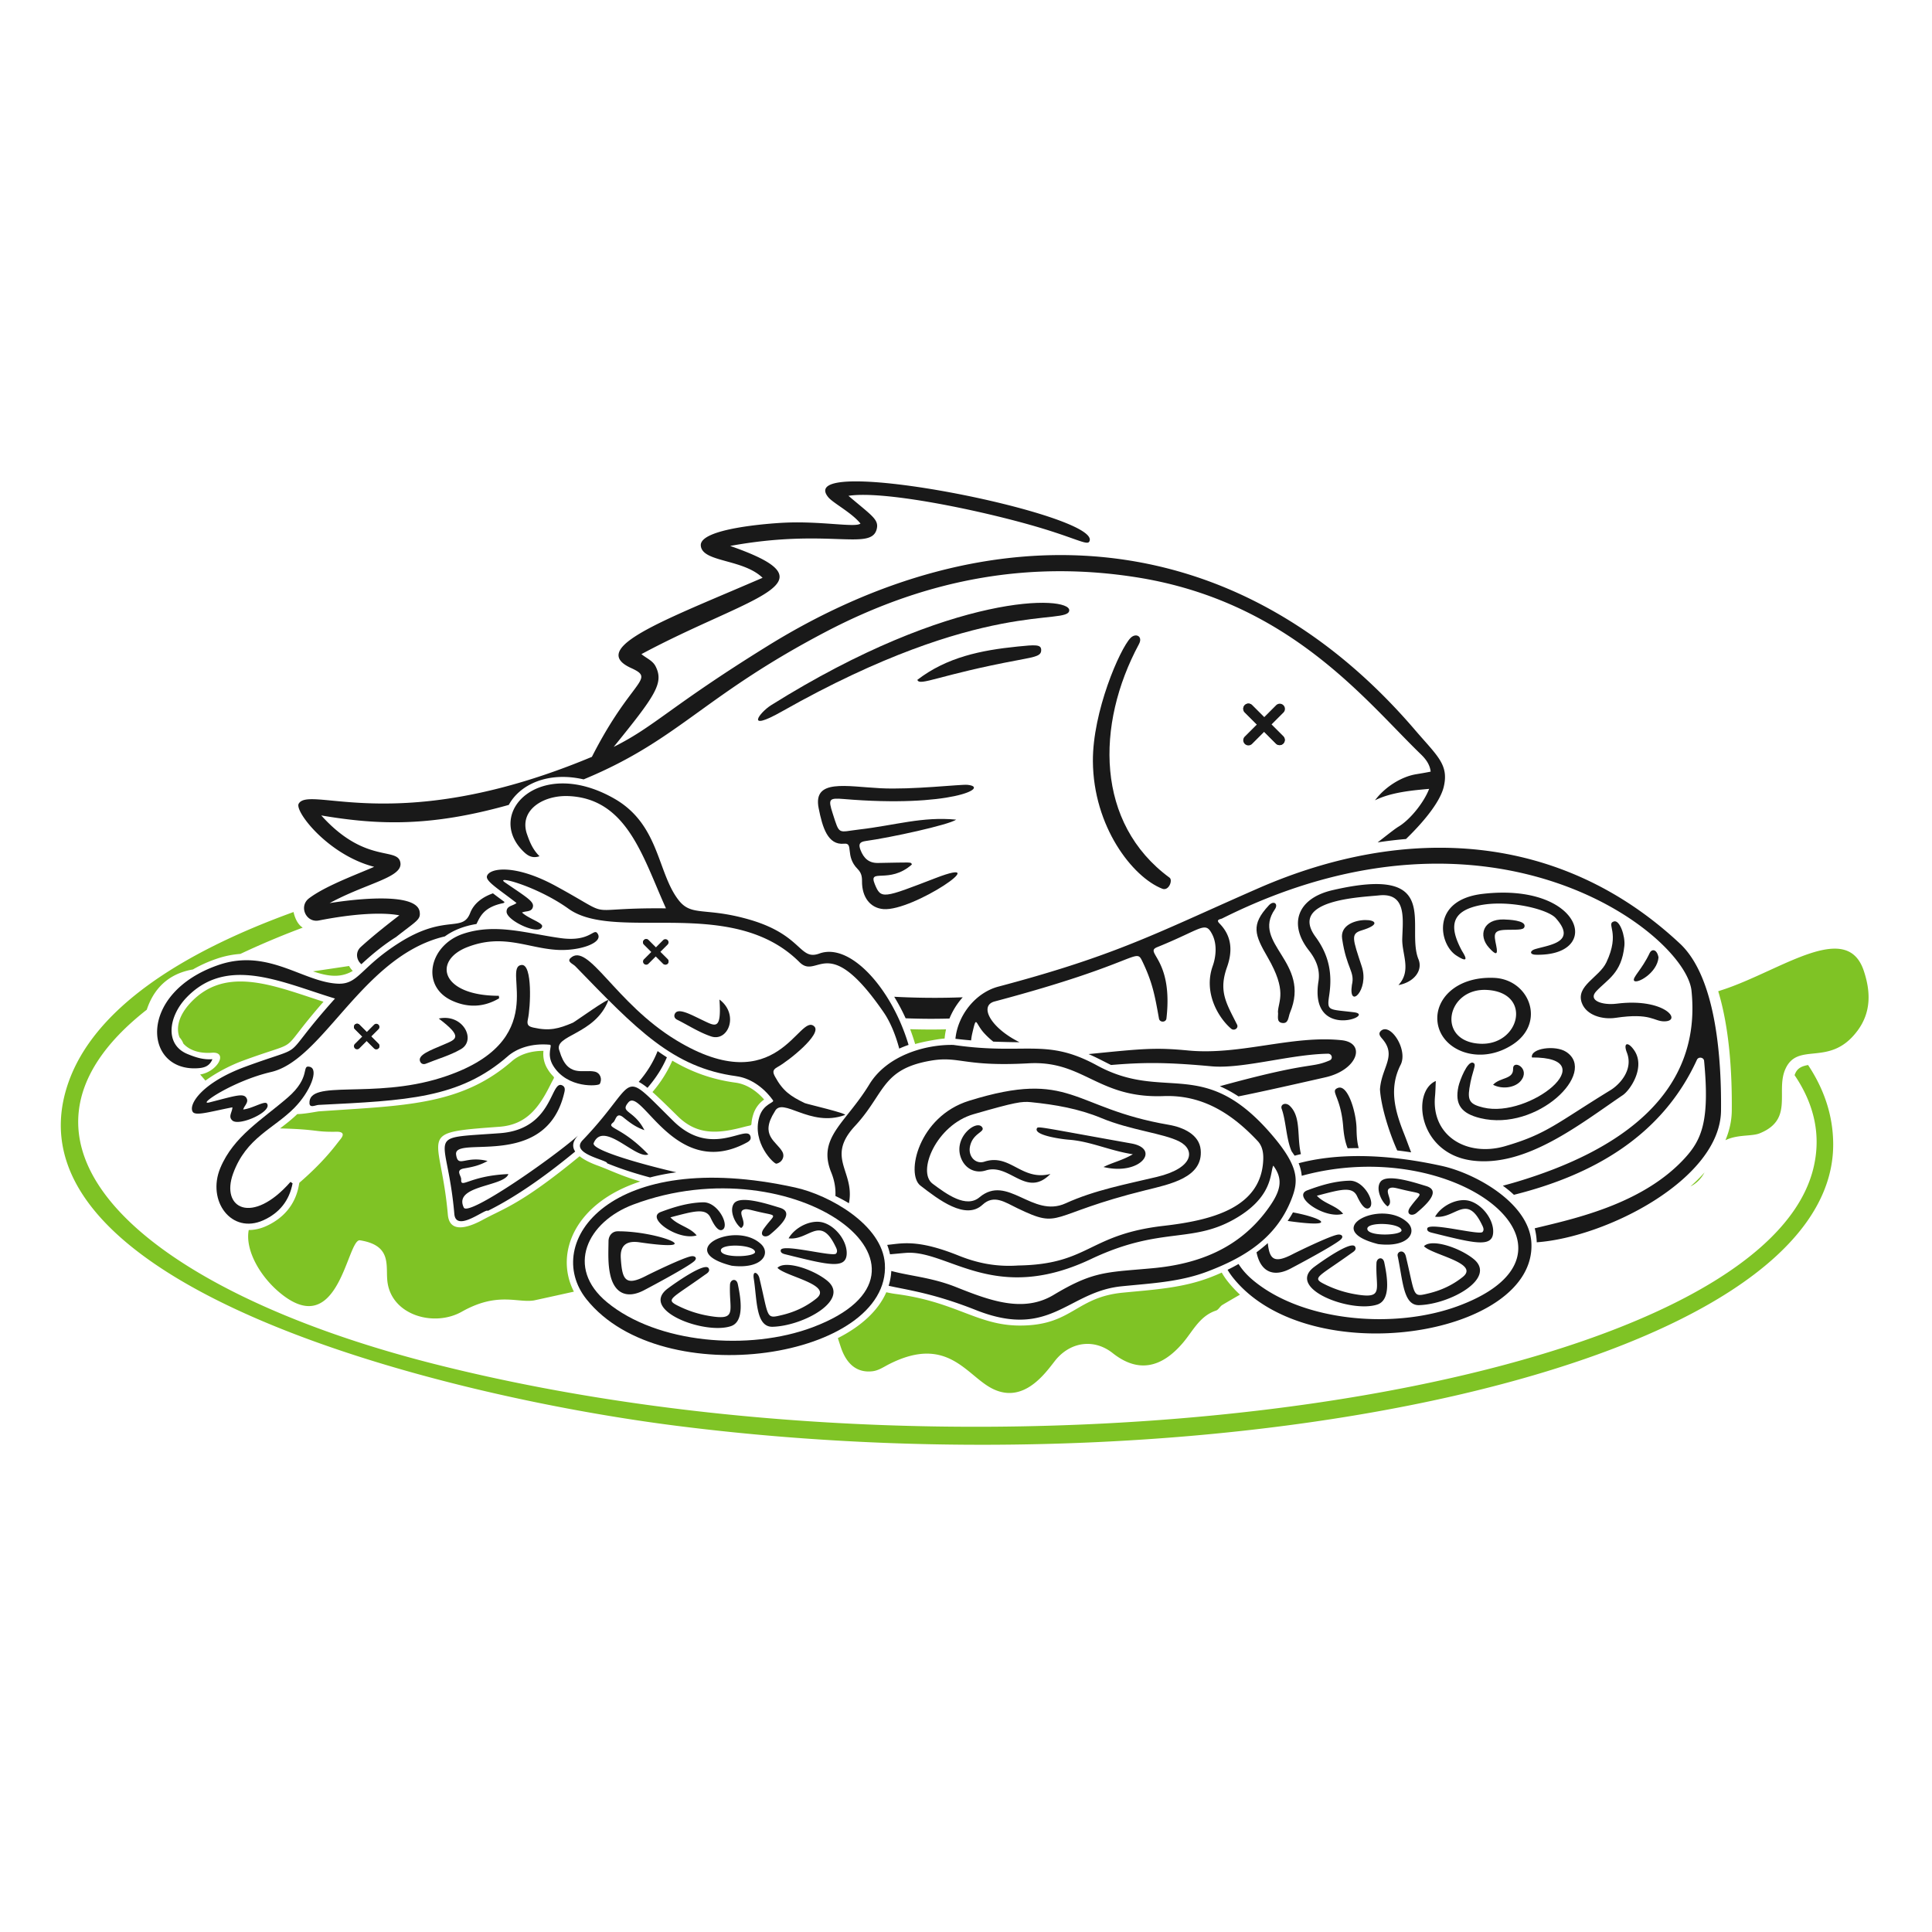 <svg xmlns="http://www.w3.org/2000/svg" width="274" height="274" fill="none"><path fill-rule="evenodd" clip-rule="evenodd" d="M41.633 129.344c-16.224 5.874-28.366 13.869-31.96 24.264-9.89 28.602 52.514 44.304 86.158 48.587 78.584 10.005 164.443-8.717 164.156-40.031-.037-4.018-1.301-7.718-3.562-11.12-.813.142-1.437.4-1.776 1.099a2.812 2.812 0 0 0-.138.338c2.808 4.144 3.815 8.587 2.649 13.279-7.796 31.385-115.325 47.965-195.468 27.707-41.441-10.475-65.046-31.34-40.877-50.268 1.285-3.866 4.02-5.279 6.543-5.708a18.844 18.844 0 0 1 3.305-1.495 13.261 13.261 0 0 1 3.427-.71 116.481 116.481 0 0 1 8.841-3.725c-.52-.344-.916-.91-1.191-1.795a3.894 3.894 0 0 1-.107-.422Z" fill="#7FC325"></path><path fill-rule="evenodd" clip-rule="evenodd" d="M49.508 136.999c-1.814.272-3.525.528-5.113.761 2.025.688 3.857.991 5.632-.06a3.19 3.19 0 0 1-.52-.701Zm-23.505 11.002a2.766 2.766 0 0 0-.544-.883c-.536-1.351-.106-3.168 1.655-5.003 4.561-4.752 10.606-2.746 16.923-.652l.002.001c.611.203 1.225.406 1.84.604-1.811 2.07-2.845 3.404-3.542 4.304-.689.889-1.05 1.355-1.508 1.689-.506.367-1.13.572-2.44 1.004-.906.298-2.14.705-3.89 1.347-1.777.653-3.775 1.679-5.36 2.844-.26-.299-.512-.591-.752-.871 2.47-.39 4.022-3.26 1.668-3.084-1.82.137-3.24-.384-4.052-1.3Zm16.452 19.743c3.152-2.728 4.719-4.75 5.463-5.711.135-.175.243-.314.329-.416.698-.837.302-1.125-.533-1.111-1.542.026-2.187-.049-3.044-.152-.93-.109-2.11-.249-4.956-.318.836-.634 1.673-1.286 2.445-2.032.818-.015 1.91-.199 2.557-.309.251-.042.435-.073.509-.079 1.142-.08 2.249-.153 3.325-.223 10.128-.659 17.458-1.138 24.064-6.905 1.089-.95 2.686-1.464 4.46-1.453a4.04 4.04 0 0 0 .624 2.634 5.1 5.1 0 0 0 .71.921c.09.094.141.147.153.207.016.08-.035.171-.151.382-.07.128-.165.299-.283.535-1.638 3.296-3.395 5.801-7.312 6.087-9.238.676-9.226.735-8.247 5.936.304 1.619.703 3.734.946 6.52.226 2.603 2.695 1.974 4.986.723a46.88 46.88 0 0 1 1.722-.88c2.417-1.194 5.252-2.593 11.98-8.12.64.517 1.55.955 2.516 1.308.62.228 1.194.464 1.792.712 1.163.482 2.419 1.001 4.301 1.561-9.308 3.033-12.197 10.209-9.42 15.623-3.376.75-5.661 1.246-5.672 1.246-.704.111-1.443.047-2.267-.026-1.96-.171-4.395-.384-7.962 1.626-3.985 2.246-10.092.463-10.562-4.425a14.628 14.628 0 0 1-.049-1.126c-.035-1.946-.072-3.979-3.819-4.576-.543-.086-1.022 1.136-1.644 2.721-1.447 3.693-3.668 9.358-9.28 5.073-3.217-2.457-5.41-6.415-4.859-9.254.808 0 1.651-.179 2.492-.563 2.54-1.16 4.18-3.164 4.635-5.889a3.44 3.44 0 0 1 .05-.247Zm76.373 22.028c.126.394.266.825.424 1.298.841 2.513 2.393 3.658 4.504 3.401.658-.081 1.223-.394 1.79-.707.165-.091.329-.183.497-.269 6.289-3.213 9.362-.672 12.064 1.563.664.55 1.306 1.08 1.967 1.502 4.537 2.895 7.756-1.26 9.278-3.223.217-.28.399-.517.547-.681 2.171-2.427 5.381-2.753 7.901-.758 3.594 2.846 6.91 2.125 9.957-1.448.365-.428.698-.885 1.031-1.343.971-1.335 1.941-2.666 3.67-3.237.196-.064.35-.243.506-.426a2.78 2.78 0 0 1 .277-.294c.089-.076 1.074-.651 2.614-1.538a17.142 17.142 0 0 1-1.697-1.827 9.864 9.864 0 0 1-.888-1.306c-.578.261-1.175.508-1.791.739-3.412 1.286-6.967 1.616-10.481 1.943-.617.057-1.232.115-1.846.176-3.079.313-4.835 1.335-6.563 2.342-2.003 1.167-3.972 2.313-7.922 2.313-3.085 0-5.368-.869-7.998-1.87-2.534-.965-5.39-2.051-9.596-2.603-.462-.06-.921-.145-1.375-.251-1.163 2.664-3.638 4.866-6.87 6.504Zm122.91-23.491c-.52.956-1.18 1.579-1.996 1.985a24.314 24.314 0 0 0 1.996-1.985Zm2.968-4.573c.991-.49 2.106-.589 3.079-.673.687-.061 1.303-.115 1.756-.297 3.191-1.281 3.184-3.414 3.178-5.621-.004-1.235-.009-2.493.549-3.638.852-1.752 2.264-1.898 3.918-2.067 1.912-.197 4.151-.428 6.229-3.211v.004c1.992-2.667 1.892-5.6.904-8.542-1.795-5.346-7.376-2.793-13.467-.005-2.299 1.052-4.672 2.137-6.942 2.843a6.138 6.138 0 0 0-.228.079c1.595 5.247 1.974 11.616 1.923 16.936-.014 1.401-.319 2.804-.899 4.192Zm-110.739-14.425c.037-.437.105-.87.202-1.298a93.015 93.015 0 0 1-5.091-.022c.271.712.507 1.413.711 2.104a22.589 22.589 0 0 1 1.935-.446c1.048-.196 1.711-.298 2.243-.338ZM96.15 158.335c-1.51-1.485-2.676-2.629-3.616-3.46a18.078 18.078 0 0 0 2.818-4.452c2.677 1.582 5.561 2.664 8.985 3.123 1.432.193 2.871 1.054 4.033 2.392a4.03 4.03 0 0 0-1.567 2.206 5.158 5.158 0 0 0-.223 1.139c-.011.131-.017.205-.055.254-.049.063-.152.086-.387.137-.142.031-.333.074-.589.14-3.558.942-6.6 1.275-9.399-1.479Z" fill="#7FC325"></path><path d="M137.162 111.304c-.885-.082-7.817.717-12.29.486-4.89-.253-9.6-1.366-8.77 2.82.538 2.719 1.284 5.292 3.626 5.044 1.371-.146.086 1.752 1.891 3.577.521.528.643 1.036.635 1.743-.022 2.299 1.187 3.808 3.042 3.957 4.198.338 16.08-7.741 7.418-4.411-7.502 2.884-7.766 3.056-8.659.849-.94-2.322 2.045.085 5.266-2.762-.12-.399.011-.291-4.816-.22-1.292.019-2.015-.676-2.463-1.836-.316-.82-.152-1.155.747-1.279 3.517-.484 11.756-2.282 12.819-3.029-4.822-.465-8.6.798-13.768 1.399-3.043.354-2.735.871-3.757-2.315-.641-1.998-.526-2.188 1.583-2.009 15.084 1.273 20.958-1.701 17.498-2.016l-.002.002ZM109.349 100.019c-1.609 1.011-3.816 3.914 1.562.869 28.607-16.184 40.634-12.118 40.731-14.326.093-2.086-16.503-2.702-42.294 13.457h.001ZM165.87 124.474c-10.488-7.698-10.505-21.671-4.34-33.128.595-1.108-.454-1.633-1.201-.864-1.515 1.562-5.378 10.45-5.333 17.476.063 9.28 5.622 16.436 9.845 18.085.919.358 1.516-1.211 1.029-1.569Z" fill="#191919"></path><path d="M144.301 91.695c-5.155.522-10.014 1.504-14.201 4.723.327.956 3.029-.7 14.328-2.806 2.559-.476 3.263-.62 3.235-1.46-.024-.771-.838-.714-3.362-.458v.001Z" fill="#191919"></path><path fill-rule="evenodd" clip-rule="evenodd" d="M200.663 103.506c-25.766-30.067-60.652-31.197-91.816-11.886-6.989 4.331-10.983 7.19-13.981 9.335-2.94 2.104-4.922 3.522-7.83 4.971 5.908-7.29 7.135-9.04 5.951-11.406-.285-.572-.776-.894-1.291-1.233-.243-.16-.492-.323-.727-.518 3.768-2.02 7.352-3.648 10.4-5.033 9.505-4.32 13.796-6.269 2.184-10.309 6.878-1.264 11.843-1.095 15.2-.98 3.415.116 5.167.176 5.578-1.389.3-1.151-.375-1.713-2.524-3.5-.432-.359-.922-.767-1.477-1.24 4.875-.758 17.777 1.859 25.809 4.132 2.776.785 4.664 1.454 5.936 1.905 1.588.562 2.212.784 2.402.464 2.238-3.777-42.231-12.695-37.016-6.309.291.356.925.799 1.656 1.31 1.004.7 2.189 1.528 2.916 2.43-.348.31-1.76.21-3.755.069-1.902-.135-4.335-.308-6.882-.198-2.414.104-12.19.842-12.008 3.252.095 1.254 1.724 1.703 3.656 2.236 1.76.485 3.772 1.04 5.106 2.335-1.618.7-3.2 1.372-4.72 2.02-11.423 4.857-19.432 8.264-13.93 10.775 2.052.936 1.78 1.299.115 3.516-1.243 1.656-3.263 4.346-5.672 9.082-18.954 7.919-30.8 6.786-36.838 6.209-2.728-.261-4.27-.409-4.747.443-.594 1.068 4.151 7.25 10.708 8.945-.541.235-1.152.488-1.8.756-2.523 1.046-5.621 2.329-7.443 3.712-1.485 1.127-.426 3.499 1.404 3.14 4.858-.949 8.902-1.199 11.409-.731-1.5 1.149-3.792 2.955-5.47 4.492-.82.749-.604 1.877.088 2.442 1.834-1.705 3.468-2.947 4.917-3.857.578-.455 1.064-.826 1.47-1.137 1.67-1.275 2.01-1.533 1.875-2.442-.43-2.917-9.856-1.705-12.77-1.228 1.923-1.045 3.827-1.81 5.453-2.463 2.791-1.122 4.762-1.913 4.59-3.225-.121-.926-.896-1.091-2.17-1.362-1.994-.424-5.212-1.108-9.057-5.384 8.067 1.364 15.452 1.637 26.598-1.496 1.536-2.859 5.52-4.791 10.611-3.618 7.08-2.93 11.365-6.016 16.35-9.607 4.535-3.267 9.65-6.951 17.977-11.316 15.05-7.887 29.602-10.014 44.059-7.741 18.723 2.946 29.388 13.906 36.936 21.663 1.208 1.241 2.335 2.4 3.403 3.431.679.657 1.281 1.421 1.405 2.469-.69.144-1.385.259-2.085.374-1.958.323-4.316 1.694-5.816 3.694 2-1 4.565-1.333 6.843-1.546.279-.025.558-.051.838-.075v.001c-.715 1.877-2.656 4.338-4.33 5.348-.431.26-1.161.829-2.184 1.626l-.791.616a59.857 59.857 0 0 1 4.025-.479c3.053-2.962 4.914-5.569 5.35-7.387.652-2.717-.478-3.996-2.815-6.64a119.68 119.68 0 0 1-1.273-1.456v-.002Zm-66.01 40.946a10.413 10.413 0 0 1 1.883-3.015c-3.128.12-6.367.102-9.716-.075a27.757 27.757 0 0 1 1.618 3.053 92.196 92.196 0 0 0 6.215.037Z" fill="#191919"></path><path d="M176.554 99.983a.732.732 0 0 0-.018 1.053l4.446 4.446a.733.733 0 0 0 1.036-1.035l-4.446-4.446a.733.733 0 0 0-1.018-.018Z" fill="#191919"></path><path d="M176.554 99.983a.732.732 0 0 0-.018 1.053l4.446 4.446a.733.733 0 0 0 1.036-1.035l-4.446-4.446a.733.733 0 0 0-1.018-.018Z" fill="#191919"></path><path d="M182.035 100.037a.731.731 0 0 0-1.053-.018l-4.446 4.446a.732.732 0 1 0 1.036 1.035l4.446-4.446a.732.732 0 0 0 .017-1.017ZM192.031 143.563c-3.686-.451-3.863-.127-3.516-2.447.449-3.002-.01-5.614-1.938-8.244-3.876-5.291 6.47-5.617 8.998-5.886 3.972-.42 3.37 3.428 3.295 6.158-.06 2.196 1.357 4.508-.541 6.562 2.155-.39 3.506-2.024 2.841-3.663-1.878-4.62 3.604-13.467-12.204-9.794-5.022 1.165-6.245 4.846-3.337 8.541 1.028 1.312 1.621 2.722 1.358 4.39-1.339 8.477 8.321 4.783 5.044 4.384v-.001ZM208.755 164.586c7.629 1.003 15.243-5.1 21.395-9.273 1.048-.709 3.288-3.997 1.581-6.405-.863-1.224-1.548-1.027-1.005.369.945 2.417-.992 4.517-2.331 5.337-7.618 4.665-9.026 6.223-14.944 7.939-5.356 1.553-10.463-1.399-9.936-7.062.069-.726.077-1.454.112-2.183-3.49 1.526-2.487 10.275 5.128 11.277v.001ZM214.518 148.148c4.797-3.115 2.375-9.262-2.633-9.466-5.332-.217-8.393 3.016-8.013 6.266.473 4.033 5.946 6.253 10.645 3.2h.001Zm-3.612-7.752c6.493.382 4.644 7.936-1.033 7.626-6.229-.34-4.723-7.967 1.033-7.626ZM206.506 135.489c2.278 1.491.982-.354.806-.683-1.474-2.757-1.79-5.051 1.41-6.115 4.164-1.386 10.669.132 11.908 1.509 3.096 3.445-.893 3.797-2.903 4.404-.773.233-.831.777.096.798 9.615.214 6.554-10.26-7.527-8.635-7.427.858-6.197 7.144-3.789 8.721l-.001.001Z" fill="#191919"></path><path d="M208.918 150.725c-.805-.332-1.905 2.557-2.078 3.357-.552 2.543.385 3.835 3.109 4.498 8.051 1.955 16.686-6.48 12.16-9.407-1.529-.989-5.074-.519-4.853.798 10.413-.046-.318 8.698-6.9 7.101-1.839-.446-2.232-.943-1.964-2.711.404-2.67 1.121-3.39.524-3.637l.002.001ZM229.118 144.353c5.057-.756 5.404.508 6.916.497 2.636-.016.043-3.37-6.752-2.507-2.016.256-4.129-.44-2.901-1.757 1.583-1.701 3.599-2.531 3.992-6.448.138-1.374-.649-3.7-1.475-3.461-1.2.346.956 1.537-1.089 5.826-1.009 2.113-4.357 3.307-3.475 5.725.655 1.796 2.975 2.393 4.784 2.125ZM180.806 128.956c.522-.761-.155-1.315-.861-.555-2.578 2.771-2.01 4.175-.152 7.382 2.774 4.791 1.521 6.144 1.446 7.711.113.486-.305 1.462.611 1.586.915.125.849-.863 1.099-1.459 3.027-7.2-5.525-9.765-2.143-14.667v.002ZM190.342 133.125c.624 4.266 1.847 4.645 1.388 6.556-.538 3.588 2.496.728 1.402-2.604-1.28-3.898-1.616-4.644-.049-5.119 5.563-1.682-3.3-2.643-2.741 1.168v-.001ZM213.758 131.867c1.818-.016 2.442.011 2.464-.552.033-.777-2.178-.896-2.955-.915-2.953-.072-3.644 2.286-2.11 3.987.95 1.053 1.338 1.162 1.038-.284-.336-1.63-.481-2.218 1.562-2.236h.001Z" fill="#191919"></path><path d="M235.213 135.771c-.257-1.274-1.001-1.159-1.244-.63-1.089 2.344-2.529 3.538-2.216 3.946.386.503 3.285-1.099 3.461-3.315l-.001-.001ZM211.751 153.843c1.293.685 3.132.424 3.934-.557 1.426-1.744-1.138-3.11-1.095-1.698.047 1.523-1.839 1.173-2.839 2.254v.001Z" fill="#191919"></path><path fill-rule="evenodd" clip-rule="evenodd" d="M178.422 125.992c20.895-9.145 42.882-8.021 59.828 7.83h.002c5.31 4.968 5.89 17.017 5.826 23.675-.096 9.73-16.262 17.982-26.134 18.687a8.952 8.952 0 0 0-.288-1.984l.952-.229c5.638-1.354 14.688-3.528 20.362-9.75v-.001c2.391-2.622 3.515-5.306 2.708-13.768-.048-.512-.801-.624-1.018-.151-4.957 10.82-14.759 16.351-25.954 19.148a14.784 14.784 0 0 0-1.571-1.289 60.53 60.53 0 0 0 1.953-.546c14.814-4.431 26.303-12.604 24.804-27.108-.824-7.964-28.169-29.462-66.552-10.254-.056.028-.129.05-.207.073-.293.087-.63.187-.183.642 1.825 1.85 1.837 4.037 1.067 6.196-1.122 3.145-.275 4.808 1.038 7.387.126.246.254.5.387.764.25.496-.407.944-.842.575-1.743-1.481-3.973-5.063-2.607-8.898.451-1.268.652-3.058-.071-4.471-.714-1.39-1.116-1.203-3.608-.039-1.004.468-2.346 1.095-4.185 1.84-.757.307-.582.609-.142 1.367.693 1.191 2.04 3.511 1.44 8.747-.067.599-.953.596-1.056.033l-.063-.35c-.533-2.948-.873-4.829-2.306-7.795-.48-.994-.574-.957-2.97-.016-2.494.977-7.476 2.933-17.975 5.722-2.247.599-.58 3.744 3.536 5.782a138.906 138.906 0 0 1-3.726-.086 11.043 11.043 0 0 1-1.284-1.192c-.407-.444-.662-.869-.843-1.166-.4-.661-.412-.683-.844 1.155-.084.356-.14.698-.17 1.026a55.636 55.636 0 0 1-1.803-.177 73.6 73.6 0 0 0-.422-.046c.332-3.383 2.877-6.55 6.086-7.4 13.913-3.684 20.222-6.512 29.85-10.829 2.128-.953 4.416-1.98 6.985-3.104Zm5.183 37.91c.292-.078.592-.153.895-.224-.209-.861-.264-1.764-.317-2.641-.1-1.638-.194-3.189-1.273-4.208-.584-.555-1.367-.199-1.141.426.284.783.441 1.738.601 2.713.191 1.16.387 2.349.806 3.309.131.187.262.379.392.57v-.001a1.8 1.8 0 0 1 .037.056Zm-7.964-8.41c1.804-.358 5.137-1.065 12.348-2.71 4.58-1.045 5.81-4.889 2.263-5.259-3.498-.366-7.076.171-10.698.713-3.642.547-7.33 1.099-11.025.749-4.648-.44-6.323-.277-14.037.497l-.108.011c.798.342 1.515.705 2.213 1.06.327.166.648.33.973.487 4.477-.375 7.726-.417 14.214.183 2.398.223 5.49-.298 8.673-.832 2.677-.451 5.417-.911 7.868-.952.578-.011.768.728.242.953-1.123.477-1.728.571-2.94.76-1.764.274-4.816.75-12.631 2.898.922.404 1.802.888 2.645 1.442Zm24.042 6.755c.148.395.295.79.448 1.183a47.257 47.257 0 0 0-1.974-.272c-1.239-2.765-2.305-6.351-2.446-8.659.073-1.119.405-2.041.705-2.877.539-1.495.975-2.709-.355-4.267l-.027-.033c-.294-.343-.631-.738-.168-1.141 1.336-1.157 3.854 2.703 2.773 4.833v.001c-1.687 3.319-.806 6.519.473 9.737.198.496.384.996.571 1.495Zm-7.296-2.183c.014.941.065 1.863.304 2.764h-.174c-.471 0-.934.008-1.389.022-.377-.923-.55-2.003-.633-3.059-.171-2.177-.647-3.432-.941-4.202-.294-.773-.401-1.056.175-1.291 1.43-.582 2.623 3.495 2.658 5.766Z" fill="#191919"></path><path d="M72.01 149.8c1.268-1.105 3.357-1.88 5.973-1.635.435.041-.564 1.333.495 3.018 2.034 3.238 6.405 2.841 6.573 2.551.41-.698.074-1.592-.72-1.757-1.666-.35-3.862.932-4.987-2.942-.945-2.257 5.023-2.221 6.93-7.153.198-.517-4.759 3.045-5.014 3.156-2.054.874-3.327 1.206-5.582.703-.684-.151-1.008-.344-.816-1.173.385-1.689.676-7.852-.883-7.714-2.975.264 4.671 10.924-11.433 16.004-9.69 3.055-18.798.152-18.657 3.604.03.731.86.261 1.29.239 12.496-.624 19.959-.905 26.832-6.899v-.002Z" fill="#191919"></path><path d="M41.733 157.131c2.228-2.243 3.572-5.522 2.177-5.839-1.212-.278.266 1.453-3.101 4.362-3.66 3.162-7.687 5.503-9.561 9.985-1.953 4.668 1.578 9.484 6.133 7.406 2.262-1.031 3.658-2.795 4.112-5.223l-.296-.204c-5.433 6.194-9.95 3.773-8.132-1.198 1.86-5.088 5.698-6.295 8.67-9.289h-.002ZM59.592 150.566c.168.366.522.407.817.286 1.657-.679 3.404-1.157 4.962-2.059 2.22-1.284.308-5.072-3.145-4.343 3.534 2.683 2.477 2.93.668 3.71-1.787.771-3.744 1.449-3.302 2.406Z" fill="#191919"></path><path fill-rule="evenodd" clip-rule="evenodd" d="M94.58 149.951c-.671 1.581-1.604 2.994-2.751 4.327-.47-.378-.878-.658-1.245-.844 1.075-1.246 2.017-2.674 2.68-4.369.434.309.873.604 1.317.886Zm-24.667-23.257c-1.57.556-2.724 1.476-3.231 2.782-.524 1.346-1.333 1.438-2.734 1.599-1.581.181-3.915.448-7.438 2.7-2.34 1.497-3.718 2.788-4.76 3.764-1.401 1.313-2.195 2.056-3.902 1.965-1.785-.096-3.567-.783-5.446-1.507-3.323-1.283-6.951-2.683-11.438-1.133-11.49 3.969-10.61 15.07-2.986 14.638.858-.049 1.704-.206 2.147-1.284-1.358.1-2.447-.294-3.516-.726-3.326-1.352-2.683-5.388-.162-8.015 4.96-5.168 11.363-3.047 17.904-.88 1.051.348 2.106.697 3.16 1.018-4.488 5.008-5.066 6.413-6.111 7.181-.904.664-2.157.852-6.585 2.477-6.193 2.273-8.126 5.385-7.483 6.405.307.487 1.58.215 3.636-.226.599-.128 1.264-.27 1.992-.412-.006.237-.081.464-.154.683-.142.426-.273.819.157 1.194.978.85 5.755-1.293 4.89-2.42-.177-.229-.784.01-1.505.293-.602.236-1.284.504-1.86.557a2.56 2.56 0 0 1 .28-.541c.233-.373.451-.724.137-1.156-.4-.551-1.355-.302-3.882.353-.402.105-.844.22-1.33.343-1.866.472 3.36-3.062 8.76-4.314 3.313-.769 6.25-4.118 9.515-7.841 4.077-4.648 8.664-9.879 15.128-11.39 1.128-.825 2.615-1.456 4.477-1.757l.094-.19c.498-1.019 1.102-2.253 3.74-2.777.05-.049.106-.097.164-.142-.188-.141-.371-.276-.548-.407-.404-.299-.776-.574-1.11-.834Zm12.08 34.345-.022.023c-.806.843-.833 1.597-.398 2.253-3.35 2.755-7.803 6.133-12.395 8.414-.067-.133-.516.111-1.114.436-1.352.737-3.465 1.886-3.629.004-.566-6.519-1.904-9.088-1.134-10.214.625-.915 2.64-.881 7.586-1.242 4.97-.36 6.496-3.478 7.428-5.38.503-1.029.833-1.701 1.437-1.393.384.195.384.552.297.934-1.685 7.443-8.059 7.659-12.05 7.793-2.043.068-3.462.116-3.312 1.1.16 1.051.522.984 1.333.833.678-.127 1.672-.311 3.126.052-1.161.666-2.246.869-3.321 1.054-.924.16-.74.609-.56 1.045.074.18.147.359.14.514-.035.668.223.579 1.104.28.967-.33 2.684-.914 5.59-1.036-.236.724-1.543 1.118-2.927 1.536-2.072.624-4.318 1.3-3.396 3.217.629 1.306 12.345-6.821 16.218-10.223Z" fill="#191919"></path><path d="M104.457 152.635c1.669.223 3.632 1.284 5.172 3.414.255.353-1.375.457-1.942 2.362-1.091 3.665 2.089 6.688 2.417 6.625.797-.151 1.245-.994.847-1.701-.833-1.482-3.249-2.289-1.078-5.687 1.073-2.2 4.981 2.311 9.946.489.52-.19-5.426-1.567-5.679-1.69-2.013-.968-3.103-1.707-4.211-3.733-.337-.616-.404-.986.342-1.388 1.523-.825 6.347-4.671 5.215-5.753-2.163-2.062-5.132 10.718-19.57 1.96-8.69-5.269-12.514-14.028-15.016-11.647-.53.506.372.82.671 1.127 8.713 8.982 13.844 14.409 22.884 15.618l.002.004Z" fill="#191919"></path><path d="M84.804 132.493c-.592-1.092-.913 1.163-5.322.549-4.791-.665-9.208-2.149-13.811-.602-4.797 1.611-6.09 7.442-1.52 9.495 2.267 1.022 4.513.907 6.638-.353l-.044-.357c-8.239 0-9.398-4.99-4.465-6.903 5.05-1.957 8.491.13 12.7.388 3.157.193 6.505-.959 5.824-2.216v-.001ZM99.682 144.704c-1.757-.833-3.557-1.861-3.986-.896-.163.369.038.66.326.805 1.603.798 3.112 1.795 4.822 2.372 2.43.819 4.014-3.113 1.19-5.229.312 4.424-.569 3.794-2.349 2.95l-.003-.002ZM91.34 133.306a.449.449 0 0 0-.012.645l2.721 2.721a.448.448 0 0 0 .634-.634l-2.72-2.721a.449.449 0 0 0-.624-.011Z" fill="#191919"></path><path d="M91.34 133.306a.449.449 0 0 0-.012.645l2.721 2.721a.448.448 0 0 0 .634-.634l-2.72-2.721a.449.449 0 0 0-.624-.011Z" fill="#191919"></path><path d="M94.694 133.339a.449.449 0 0 0-.645-.011l-2.721 2.721a.448.448 0 0 0 .634.634l2.72-2.721a.448.448 0 0 0 .012-.623ZM50.34 145.306a.449.449 0 0 0-.012.645l2.721 2.721a.448.448 0 0 0 .634-.634l-2.72-2.721a.449.449 0 0 0-.624-.011Z" fill="#191919"></path><path d="M50.34 145.306a.449.449 0 0 0-.012.645l2.721 2.721a.448.448 0 0 0 .634-.634l-2.72-2.721a.449.449 0 0 0-.624-.011Z" fill="#191919"></path><path d="M53.694 145.339a.449.449 0 0 0-.645-.011l-2.721 2.721a.448.448 0 0 0 .634.634l2.72-2.721a.448.448 0 0 0 .012-.623Z" fill="#191919"></path><path fill-rule="evenodd" clip-rule="evenodd" d="M113.212 134.233c1.039.946 1.64 1.493 2.995.999 4.386-1.601 10.299 5.026 12.647 12.958-.475.163-.914.339-1.322.525-.549-2.074-1.337-3.875-2.181-5.105-5.393-7.857-7.764-7.213-9.531-6.732-.863.233-1.582.429-2.439-.426-5.597-5.589-13.58-5.587-20.575-5.585-4.95.001-9.406.002-12.168-1.98-4.503-3.233-10.606-4.83-9.02-3.738.423.29.809.553 1.159.791 2.141 1.456 2.95 2.006 2.802 2.669-.116.521-.525.588-.961.66a2.61 2.61 0 0 0-.59.145c.42.397 1.07.732 1.644 1.028.69.356 1.273.656 1.217.941-.277 1.394-5.039-.783-5.044-2.081-.002-.571.38-.732.796-.907.211-.089.431-.181.614-.333a106.38 106.38 0 0 0-1.632-1.232c-1.683-1.252-2.724-2.027-2.56-2.579.343-1.154 3.958-1.754 9.751 1.402 4.144 2.256 5.112 3.074 6.207 3.316 1.266.279 2.703-.213 9.427-.144a133.876 133.876 0 0 1-1.321-3.051c-2.686-6.342-5.315-12.551-12.469-12.871-3.637-.163-7.094 2.013-5.915 5.408.38 1.089.803 2.167 1.773 3.12-1.103.377-1.776-.156-2.379-.766-5.35-5.445 2.413-13.428 12.973-7.409 4.123 2.348 5.465 5.998 6.693 9.342.695 1.891 1.354 3.684 2.46 5.088 1.057 1.345 2.14 1.451 4.051 1.638 1.421.139 3.3.323 5.968 1.094 4.02 1.164 5.756 2.745 6.93 3.815ZM95.924 166.26c-5.708-1.324-12.115-3.236-11.724-4.153.832-1.957 2.82-.716 4.656.429 1.227.766 2.387 1.489 3.088 1.187-2.006-2.103-3.578-3.007-4.464-3.518-.808-.465-1.045-.601-.52-1.018.12-.096.205-.266.292-.441.21-.422.428-.86 1.159-.271.847.687 1.713 1.367 2.982 1.804-.686-1.335-1.481-1.961-2.024-2.387-.647-.51-.936-.737-.252-1.549.64-.761 1.611.273 3.01 1.762 2.735 2.911 7.1 7.561 13.808 3.92.345-.187.611-.421.506-.839-.168-.657-.891-.461-1.996-.161-2.045.553-5.394 1.462-8.942-2.033-3.533-3.48-4.836-5.017-5.936-4.883-1.355.165-2.402 2.865-6.93 7.591-1.305 1.363.948 2.192 2.393 2.724.64.236 1.121.413 1.065.552 1.953.802 4.03 1.463 6.096 2.012 1.156-.306 2.4-.552 3.733-.728ZM174.099 180.085c.224.384.482.76.773 1.125 10.796 13.5 43.153 8.305 42.307-5.028h-.001c-.354-5.564-7.893-9.77-12.701-10.829-8.491-1.872-15.252-1.717-20.302-.38.235.568.38 1.164.441 1.78 21.935-6.022 42.842 10.687 22.33 18.413-9.044 3.406-22.085 2.317-29.179-3.552-.911-.754-1.609-1.545-2.113-2.353-.5.286-1.02.56-1.555.824Zm4.104-2.482c.016.08.034.16.053.239.611 2.548 2.379 3.318 4.743 2.086 1.105-.579 6.086-3.23 7.106-4.101.546-.468.157-.817-.391-.726h-.002c-1.13.19-5.652 2.39-6.426 2.79-2.618 1.354-3.245.68-3.486-1.588-.497.446-1.03.879-1.597 1.3Zm5.166-5.659c4.175.755 6.675 2.272-.752 1.212.278-.402.529-.807.752-1.212Zm13.6-2.304c.163.534.342 1.115-.179 1.454-.812-.555-1.73-2.424-1.032-3.458.79-1.175 4.358-.083 6.088.447l.406.123c2.078.619.31 2.427-1.369 3.821-.649.541-1.614.187-.869-.847.346-.481.643-.833.869-1.1.66-.78.683-.807-.635-1.072-.72-.145-1.252-.275-1.662-.375-.81-.198-1.137-.278-1.484-.123-.423.19-.284.641-.133 1.13Zm-6.483 2.503-.002-.001h.002v.001Zm-.002-.001c-.496-.61-1.176-.958-1.869-1.315-.653-.334-1.318-.676-1.854-1.246l.519-.135c2.942-.77 4.521-1.184 5.172.179l.007.014c.281.585.957 1.99 1.625 1.727 1.185-.473-.532-3.964-2.667-3.917-2.099.046-4.074.64-6.008 1.363-2.246.839 2.445 4.139 5.075 3.33Zm17.878-1.838c-1.597-.432-3.876.599-4.838 2.252 1.029.124 1.888-.265 2.667-.618 1.404-.636 2.545-1.153 3.936 1.666l.038.076c.17.339.372.743.085 1.045-.201.214-1.652-.028-3.252-.296-2.112-.353-4.485-.75-4.585-.198-.071.399.365.524.663.597l.114.029c5.953 1.481 8.488 2.112 8.575-.097.072-1.826-1.57-3.964-3.403-4.457v.001Zm.61 8.235c-1.996-1.606-5.94-2.917-7.023-1.798.393.42 1.441.833 2.556 1.27 2.161.849 4.571 1.795 2.941 3.095-1.434 1.146-3.059 1.899-4.851 2.328l-.034.008c-.782.187-1.241.298-1.561.134-.456-.232-.629-1.018-1.052-2.922v-.002c-.15-.676-.33-1.493-.567-2.477-.263-1.089-1.298-.698-1.162-.052.151.719.274 1.428.39 2.104.476 2.745.854 4.926 2.669 4.871 4.411-.135 11.073-3.843 7.694-6.559Zm-13.718 2.799c-.034-.613-.077-1.346-.041-2.198l-.001-.003c.032-.782.918-.985 1.105-.105.426 2.014.979 5.321-.97 5.976-3.734 1.255-13.086-2.268-8.941-5.35.849-.63 5.242-3.775 5.772-2.863.245.422-.144.683-.479.907-.052.036-.104.07-.15.104-.951.682-1.746 1.227-2.393 1.671-2.388 1.638-2.755 1.891-1.522 2.54a15.524 15.524 0 0 0 4.514 1.526c3.266.575 3.225-.139 3.106-2.205Zm4.336-7.987c-3.664-3.376-12.494.986-4.131 3.09 4.291.525 5.614-1.721 4.131-3.09Zm-5.674.896c.047-.989 4.655-.828 4.849.217.142.761-4.902.957-4.849-.217Z" fill="#191919"></path><path fill-rule="evenodd" clip-rule="evenodd" d="M165.625 153.575c4.633.284 8.959.55 14.846 7.477h.001c3.857 4.539 3.68 6.513 2.654 9.102-2.197 5.534-6.763 8.243-11.973 10.207-3.294 1.241-6.753 1.563-10.207 1.883-.63.059-1.26.118-1.888.182-2.801.284-4.9 1.367-6.948 2.426-3.568 1.843-6.987 3.609-13.709.942-4.841-1.921-8.16-2.587-10.712-3.098a80.741 80.741 0 0 1-1.661-.344c.21-.675.339-1.376.378-2.101.942.254 1.936.444 2.979.642 1.908.363 3.981.758 6.192 1.638 4.754 1.894 9.526 3.711 13.85 1.114 5.033-3.021 7.049-3.191 11.934-3.602.668-.056 1.39-.116 2.179-.19 6.455-.6 12.101-2.814 16.104-8.175v-.002c1.994-2.669 2.432-4.357.938-6.364-.097.185-.153.47-.224.836-.274 1.409-.775 3.998-4.777 6.446-3.133 1.917-5.756 2.249-8.783 2.632-3.207.406-6.869.869-12.066 3.333-9.288 4.404-15.295 2.237-20.06.518-2.271-.818-4.26-1.535-6.188-1.392-.386.029-.772.066-1.158.102-.368.035-.737.07-1.105.097a8.88 8.88 0 0 0-.396-1.332c.238-.021.477-.05.724-.079 1.871-.224 4.185-.5 9.397 1.597 2.625 1.058 5.33 1.622 8.453 1.405 5.27-.084 7.731-1.275 10.408-2.57 2.454-1.189 5.09-2.463 10.235-3.055 6.842-.787 13.899-2.563 14.116-9.449.03-.918-.132-1.872-.79-2.573-3.617-3.854-7.797-6.584-13.347-6.377-4.836.18-7.698-1.19-10.419-2.492-2.533-1.214-4.943-2.367-8.708-2.158-5.04.28-7.502-.063-9.356-.321-1.566-.217-2.698-.374-4.583-.045-4.802.836-6.05 2.744-7.755 5.349-.768 1.172-1.628 2.487-2.946 3.907-2.559 2.759-1.99 4.538-1.354 6.527.411 1.283.849 2.652.495 4.428a22.355 22.355 0 0 0-1.913-1.027c.043-1-.087-2.096-.602-3.365-1.413-3.48.2-5.516 2.453-8.359.932-1.176 1.975-2.492 2.958-4.106 2.516-4.135 7.998-5.676 11.928-5.595 3.939.576 6.785.551 9.213.529 3.872-.034 6.677-.06 11.15 2.38 3.832 2.089 7.003 2.285 10.043 2.472Z" fill="#191919"></path><path d="M130.532 168.142c2.59 2.002 6.416 4.946 8.813 2.716 1.614-1.499 3.189-.352 4.938.492 6.389 3.082 4.159.915 18.215-2.559 3.469-.855 8.154-1.792 7.785-5.731-.198-2.141-2.436-3.181-4.555-3.544-13.787-2.368-13.746-7.923-28.297-3.401-7.181 2.232-9.003 10.4-6.899 12.027Zm7.543-10.125c5.938-1.715 6.847-1.836 8.14-1.705 3.411.344 6.79.926 9.982 2.254 4.181 1.738 8.8 2.155 11.068 3.327 2.268 1.173 2.067 3.761-3.211 5.022-4.371 1.043-8.8 1.864-12.934 3.748-4.691 2.138-8.225-4.207-12.212-.858-1.891 1.589-4.671-.454-6.649-1.932-2.252-1.683.53-8.333 5.814-9.856h.002Z" fill="#191919"></path><path d="M151.586 161.637c3.053.22 5.82 1.565 9.077 2.062-1.494.877-2.892 1.165-4.164 1.809 5.248 1.273 8.162-2.589 3.942-3.341-13.356-2.385-13.256-2.49-13.405-2.097-.359.954 3.533 1.493 4.55 1.567ZM139.816 165.994c3.389-1.078 5.726 3.981 9.155.5-4.121 1.039-5.688-2.945-9.359-1.745-1.254.41-2.314-.742-2.056-2.105.37-1.972 2.202-2.076 1.74-2.768-.75-1.13-3.955 1.266-3.087 4.109.5 1.647 1.988 2.521 3.607 2.007v.002ZM98.029 178.167c-1.13.19-5.652 2.391-6.427 2.79-2.947 1.523-3.37.478-3.56-2.518-.113-1.777.766-2.528 2.636-2.255 10.098 1.477 2.746-1.6-3.09-1.559-.791.006-1.28.658-1.287 1.391-.017 1.633-.114 3.287.272 4.891.612 2.548 2.38 3.319 4.742 2.087 1.105-.578 6.087-3.23 7.106-4.102.546-.467.157-.817-.39-.725h-.002ZM117.286 181.606c-1.996-1.605-5.942-2.917-7.025-1.798 1.154 1.237 7.971 2.396 5.499 4.365-1.434 1.147-3.059 1.899-4.851 2.328-2.329.556-1.839.47-3.214-5.258-.183-.75-.997-1.19-.794.091.477 3.009.257 6.905 2.69 6.831 4.412-.135 11.074-3.843 7.695-6.559ZM103.528 182.205c-.154 3.727 1.171 5.15-3.063 4.404a15.529 15.529 0 0 1-4.514-1.526c-1.567-.826-.552-1.009 3.914-4.21.347-.25.913-.522.63-1.011-.53-.913-4.924 2.233-5.773 2.862-4.145 3.083 5.207 6.606 8.941 5.352 1.95-.654 1.397-3.963.97-5.976-.187-.88-1.072-.676-1.105.107v-.002ZM116.677 173.37c-1.597-.432-3.876.597-4.838 2.252 2.881.348 4.44-3.335 6.603 1.048.174.352.432.795.123 1.121-.467.495-7.662-1.464-7.837-.494-.071.399.364.524.663.597 6.035 1.501 8.602 2.153 8.689-.069.074-1.825-1.57-3.962-3.403-4.456v.001ZM107.907 176.417c-3.664-3.376-12.495.987-4.132 3.091 4.292.525 5.614-1.722 4.132-3.091Zm-5.674.897c.046-.989 4.655-.828 4.849.217.142.761-4.903.956-4.849-.217ZM98.802 175.209c-.963-1.184-2.622-1.386-3.724-2.562 3.276-.853 5.003-1.398 5.69.044.278.575.959 2.007 1.633 1.74 1.184-.473-.533-3.963-2.667-3.917-2.1.047-4.074.641-6.007 1.364-2.246.839 2.447 4.139 5.077 3.329l-.002.002ZM105.106 174.161c1-.649-.572-2.186.313-2.583.522-.234 1 .065 3.145.497 1.768.355 1.125.283-.233 2.172-.745 1.034.219 1.388.868.847 1.68-1.393 3.447-3.202 1.369-3.821-1.494-.445-5.635-1.847-6.493-.57-.699 1.036.22 2.903 1.031 3.458Z" fill="#191919"></path><path d="M125.493 179.248c-.354-5.562-7.892-9.77-12.7-10.829-26.3-5.796-36.016 7.843-29.607 15.856 10.797 13.499 43.154 8.306 42.307-5.027Zm-10.231 8.984c-9.045 3.406-22.086 2.317-29.18-3.552-5.945-4.919-2.798-11.4 3.748-13.855 22.976-8.621 46.908 9.316 25.432 17.407Z" fill="#191919"></path></svg>